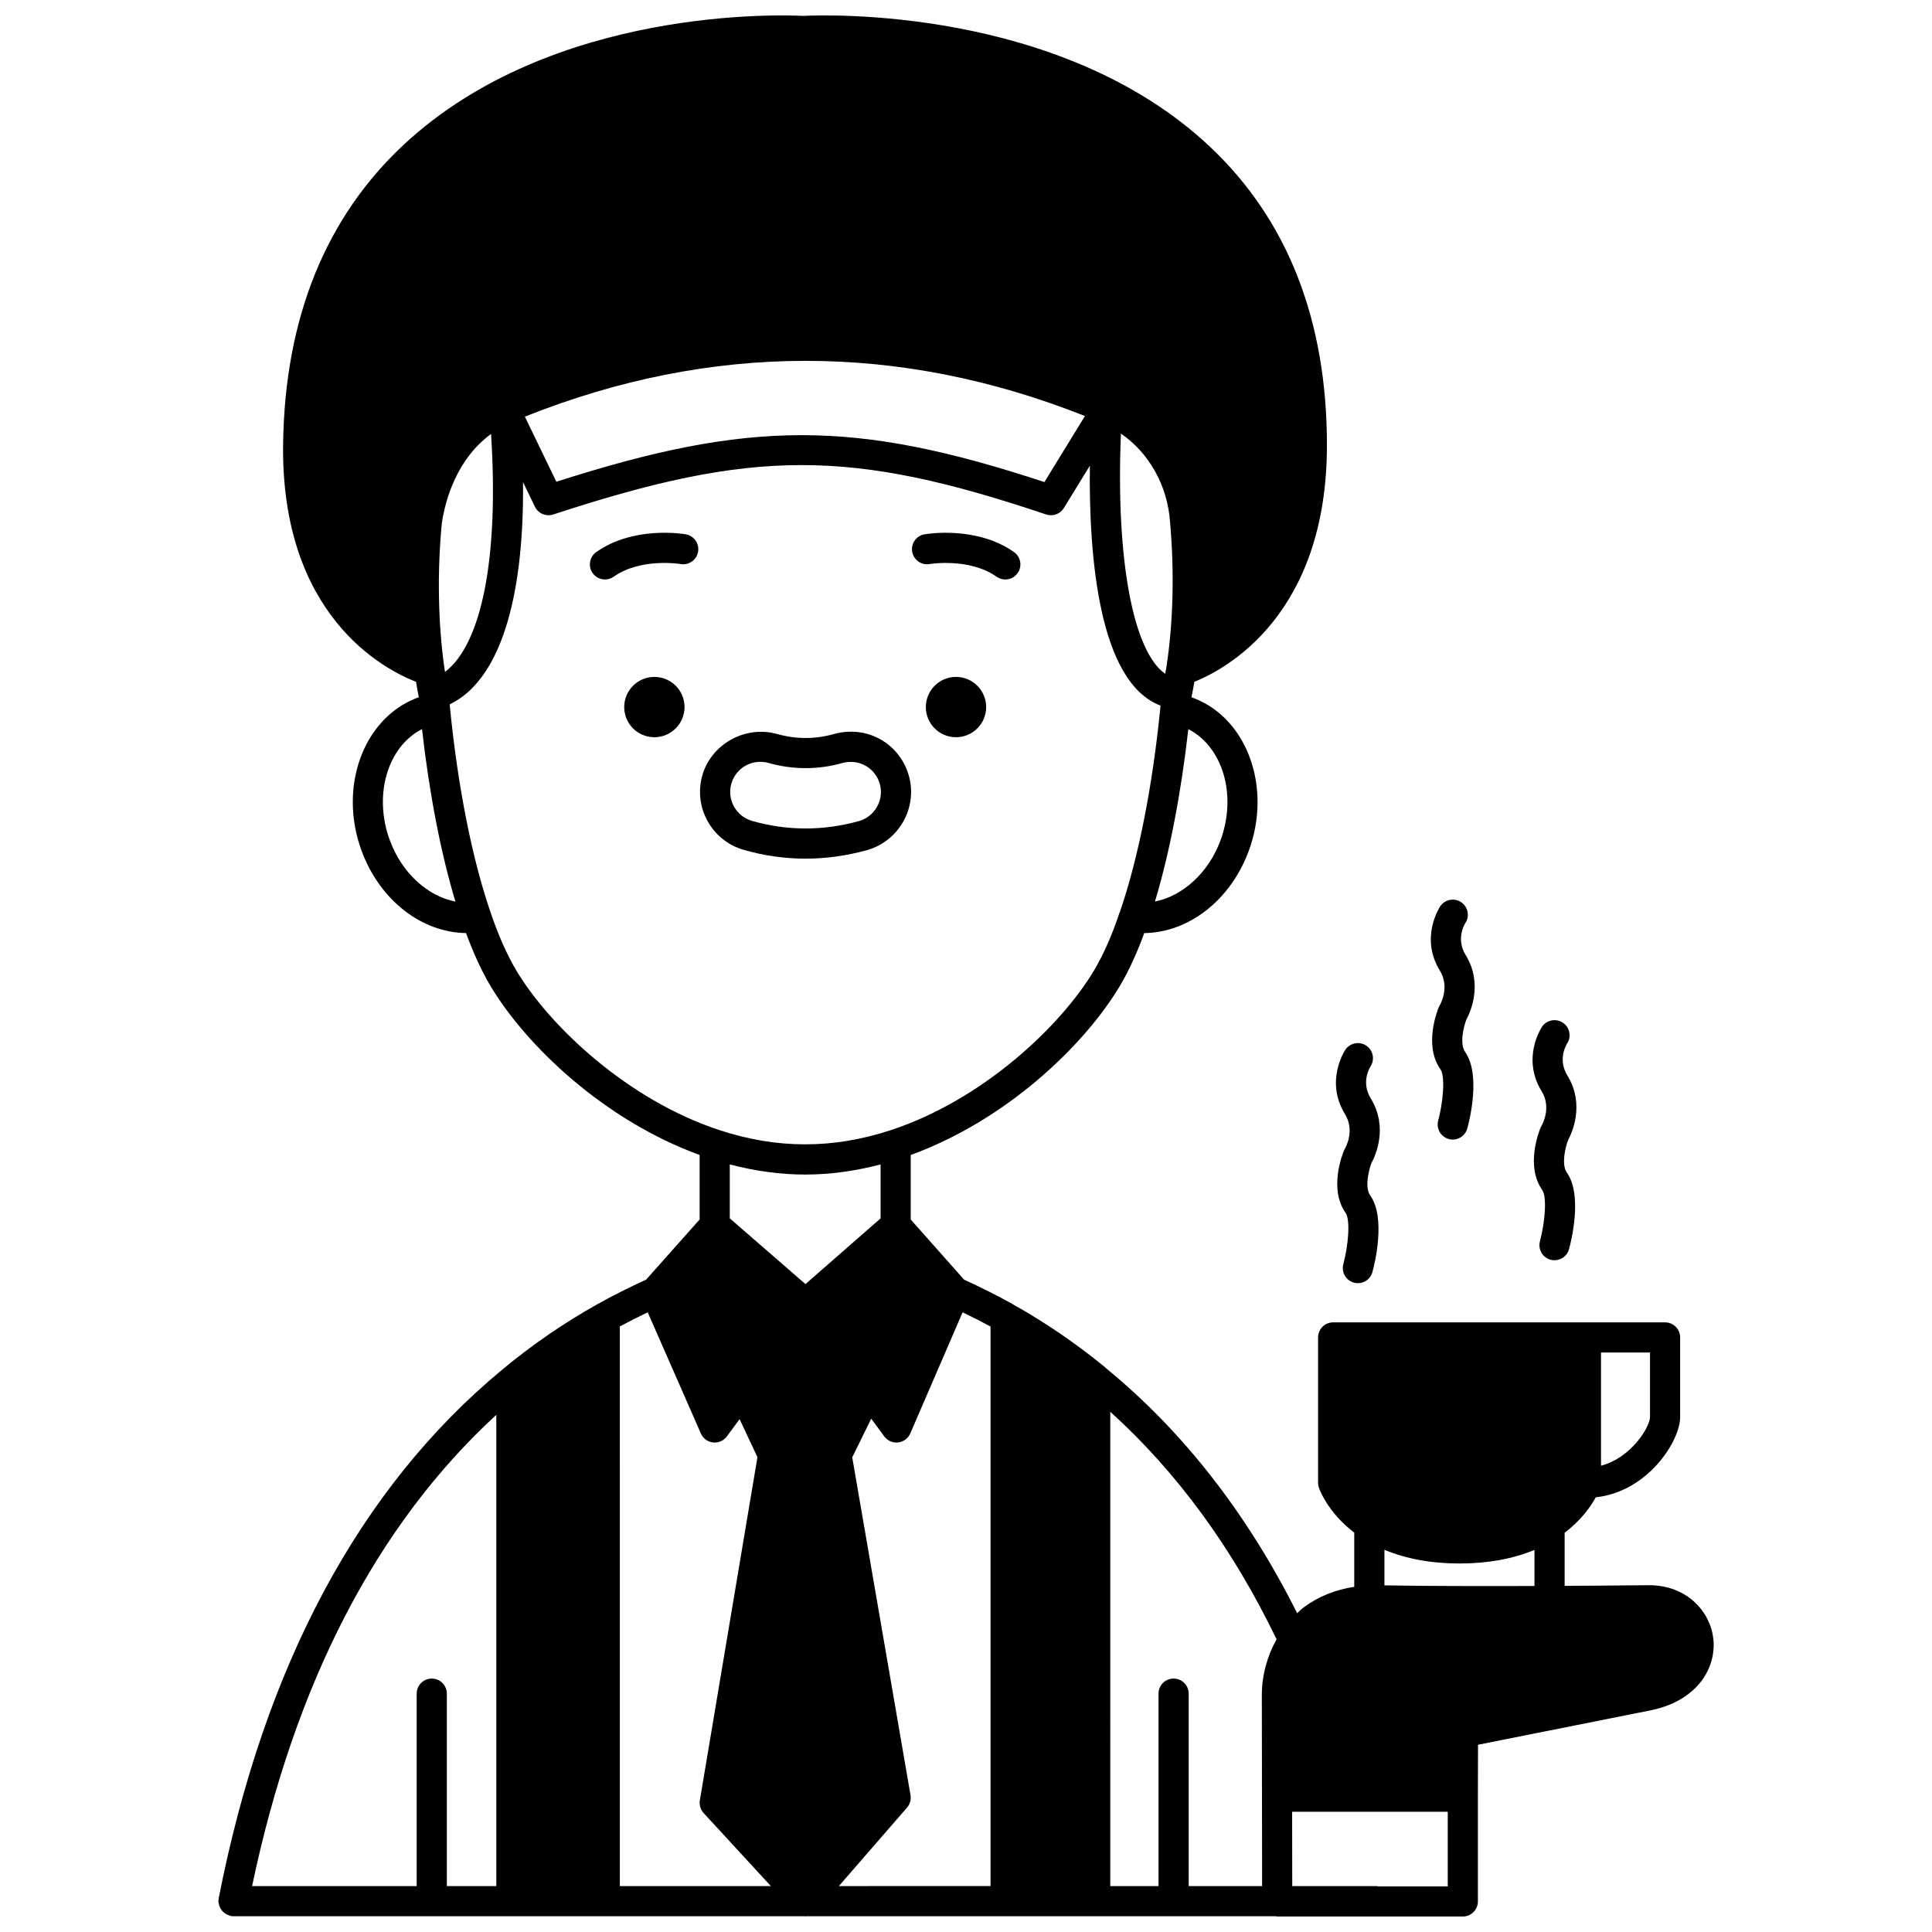 <?xml version="1.0" encoding="UTF-8"?>
<!-- Uploaded to: ICON Repo, www.svgrepo.com, Generator: ICON Repo Mixer Tools -->
<svg width="800px" height="800px" version="1.1" viewBox="144 144 512 512" xmlns="http://www.w3.org/2000/svg">
 <defs>
  <clipPath id="a">
   <path d="m201 148.09h398v503.81h-398z"/>
  </clipPath>
 </defs>
 <path d="m405.34 331.38c0 4.414-3.578 7.992-7.992 7.992-4.414 0-7.992-3.578-7.992-7.992 0-4.414 3.578-7.992 7.992-7.992 4.414 0 7.992 3.578 7.992 7.992"/>
 <path d="m325.41 331.38c0 4.414-3.578 7.992-7.992 7.992-4.418 0-7.996-3.578-7.996-7.992 0-4.414 3.578-7.992 7.996-7.992 4.414 0 7.992 3.578 7.992 7.992"/>
 <path d="m390.36 293.48c0.102-0.02 10.555-1.727 17.754 3.359 0.699 0.496 1.508 0.73 2.301 0.73 1.254 0 2.488-0.586 3.269-1.691 1.27-1.801 0.844-4.297-0.961-5.57-9.961-7.035-23.18-4.805-23.738-4.707-2.172 0.383-3.617 2.445-3.242 4.617 0.379 2.172 2.441 3.641 4.617 3.262z"/>
 <path d="m325.75 285.6c-0.559-0.102-13.785-2.328-23.738 4.707-1.801 1.273-2.231 3.769-0.961 5.57 0.781 1.102 2.016 1.691 3.269 1.691 0.797 0 1.602-0.238 2.301-0.73 7.156-5.055 17.512-3.402 17.75-3.359 2.184 0.363 4.242-1.074 4.625-3.246 0.379-2.176-1.078-4.25-3.246-4.633z"/>
 <path d="m357.46 371.55c5.43 0 10.926-0.762 16.379-2.277 8.457-2.445 13.391-11.289 11.012-19.699-2.289-8.211-10.695-13.508-19.742-11.078-4.977 1.426-10.16 1.461-15.324-0.02-8.477-2.269-17.355 2.824-19.672 11.043-2.398 8.473 2.551 17.32 11.023 19.719 5.375 1.539 10.867 2.312 16.324 2.312zm-19.648-19.859c0.961-3.414 4.109-5.797 7.66-5.797 0.73 0 1.504 0.105 2.176 0.285 6.457 1.859 13.328 1.828 19.602 0.02 4.496-1.203 8.758 1.418 9.906 5.543 1.191 4.207-1.289 8.629-5.496 9.848-9.441 2.621-19.012 2.625-28.336-0.035-4.242-1.203-6.711-5.621-5.512-9.863z"/>
 <g clip-path="url(#a)">
  <path d="m598.05 578.27c-0.773-7.047-6.871-14.176-17.055-14.176l-13.758 0.121h-0.039-0.043l-8.508 0.055v-14.074c4.422-3.363 6.961-7 8.246-9.391 13.977-1.535 22.363-15.07 22.363-21.227v-21.141c0-2.207-1.789-3.996-3.996-3.996h-87.961c-2.207 0-3.996 1.789-3.996 3.996v38.527c0 0.414 0.062 0.832 0.191 1.227 0.094 0.285 2.242 6.519 9.398 11.969v14.371c-4.918 0.723-9.402 2.496-13.34 5.394-0.648 0.484-1.195 1.055-1.789 1.59-13.184-26.297-30.16-48.141-50.625-64.895-0.094-0.098-0.188-0.172-0.289-0.262-0.035-0.031-0.051-0.078-0.094-0.113-7.742-6.324-15.922-11.902-24.324-16.582-0.004-0.004-0.008 0-0.012-0.004-0.051-0.031-0.098-0.074-0.148-0.105-4.082-2.281-8.281-4.379-12.762-6.418l-14.16-15.957v-17.098c25.18-9.164 45.836-28.805 55.387-44.723 2.391-4.012 4.559-8.762 6.496-14.078 11.789-0.148 22.887-8.711 27.715-21.832 6.137-16.684-0.332-34.801-14.371-40.359-0.262-0.109-0.531-0.18-0.797-0.277l0.031-0.348c0.262-1.188 0.48-2.492 0.703-3.773 8.398-3.383 35.137-17.695 35.137-62.73 0-33.066-10.41-59.66-30.949-79.031-39.68-37.43-102.79-34.977-107.85-34.719-4.965-0.262-66.18-2.684-105.68 33.969-20.816 19.324-31.633 45.984-32.145 79.242-0.676 45.605 26.559 59.891 35.227 63.273 0.219 1.332 0.449 2.629 0.695 3.879l0.02 0.227c-0.254 0.094-0.52 0.16-0.77 0.262-14.066 5.59-20.523 23.707-14.387 40.379 4.828 13.117 15.914 21.676 27.691 21.832 1.973 5.359 4.152 10.113 6.523 14.09 9.547 15.914 30.211 35.555 55.379 44.715v17.098l-14.195 15.957c-4.527 2.059-8.773 4.18-12.898 6.492-8.934 5.004-17.457 10.871-25.332 17.434-37.707 31.273-62.949 78.371-75.023 140-0.02 0.098 0.012 0.188 0 0.285-0.02 0.164-0.098 0.312-0.098 0.484 0 0.18 0.078 0.332 0.105 0.508 0.027 0.207 0.062 0.398 0.121 0.594 0.09 0.301 0.199 0.57 0.355 0.84 0.105 0.188 0.219 0.355 0.355 0.523 0.18 0.219 0.367 0.414 0.59 0.59 0.184 0.152 0.375 0.281 0.59 0.395 0.238 0.133 0.488 0.23 0.754 0.312 0.133 0.039 0.238 0.129 0.379 0.156 0.254 0.051 0.516 0.07 0.762 0.07h0.004 151.39c0.074 0.004 0.145 0.039 0.219 0.039 0.051 0 0.102 0 0.152-0.004 0.051 0 0.098-0.031 0.145-0.035h124.29c0.137 0.016 0.254 0.078 0.395 0.078h49.195c2.207 0 3.996-1.789 3.996-3.996v-27.77l0.031-13.754 46.195-9.211c12.309-2.723 16.988-11.453 16.168-18.891zm-67.258-19.93c7.543 0 14.172-1.238 19.863-3.598v9.562c-13.148 0.031-29.23 0.043-39.766-0.172v-9.418c5.719 2.383 12.363 3.625 19.902 3.625zm50.477-38.766c0 2.402-4.801 10.695-12.988 12.855v-30h12.988zm-98.965 58.867c-2.481 4.406-3.906 9.539-3.906 14.797l0.074 50.594h-19.461v-50.996c0-2.207-1.789-3.996-3.996-3.996s-3.996 1.789-3.996 3.996v50.996h-12.789l0.004-125.7c17.699 16.004 32.492 36.25 44.07 60.309zm-174.04-82.918c2.391-1.293 4.856-2.539 7.387-3.746l14.094 32.121c0.57 1.309 1.797 2.211 3.219 2.367 0.148 0.016 0.297 0.023 0.441 0.023 1.262 0 2.461-0.594 3.219-1.625l3.375-4.578 4.731 10.09-15.262 90.934c-0.203 1.219 0.168 2.461 1 3.367l17.82 19.355h-40.023zm49.117-40.254c6.582 0 13.285-0.922 19.984-2.684v14.297l-19.91 17.414-20.055-17.422v-14.289c6.699 1.762 13.398 2.684 19.98 2.684zm26.996 167.76c0.789-0.906 1.129-2.117 0.918-3.301l-15.445-89.523 5.035-10.234 3.457 4.688c0.754 1.031 1.953 1.625 3.219 1.625 0.152 0 0.301-0.008 0.453-0.023 1.418-0.164 2.648-1.07 3.219-2.387l13.863-32.09c2.539 1.207 5.008 2.457 7.406 3.758v148.28l-40.199 0.008zm83.074-256.34c-3.184 8.656-10.043 14.777-17.375 16.223 3.859-12.797 6.922-28.66 8.844-45.68 9.09 4.648 12.965 17.406 8.531 29.457zm-205.52-44.629c-0.047-0.312-0.102-0.602-0.145-0.918-1.707-11.859-1.941-25.652-0.688-38.617 0.992-6.344 4.035-16.941 13.039-23.52 2.098 32.605-2.438 55.691-12.207 63.055zm169.59-67.809-10.742 17.504c-25.148-8.289-44.668-12.434-64.34-12.434-19.605 0-39.363 4.117-65 12.348l-8.34-17.254c49.277-19.656 99.176-19.711 148.42-0.164zm9.539 4.648c7.367 5.07 12.32 13.652 13.008 23.359 1.195 13.301 0.84 27.09-1 38.801-0.09 0.527-0.191 0.984-0.281 1.5-8.523-5.922-13.117-30.406-11.727-63.66zm-193.75 107.79c-4.438-12.055-0.566-24.828 8.531-29.477 1.922 17.039 4.988 32.914 8.852 45.715-7.356-1.422-14.195-7.574-17.383-16.238zm33.57 34.582c-2.492-4.18-4.797-9.355-6.848-15.402-4.906-14.215-8.742-33.562-10.789-54.477l-0.066-0.723c12.969-6.231 19.746-27.105 19.43-58.91l3.156 6.531c0.684 1.414 2.102 2.258 3.598 2.258 0.414 0 0.836-0.062 1.246-0.199 53.16-17.457 78.805-17.461 130.64-0.008 1.754 0.586 3.703-0.109 4.68-1.699l6.894-11.234c-0.293 24.141 2.394 57.426 18.73 63.582l-0.035 0.402c-2.039 20.785-5.84 40.008-10.703 54.199-0.012 0.027-0.016 0.059-0.027 0.094-0.008 0.02-0.012 0.039-0.02 0.059-0.023 0.059-0.07 0.105-0.098 0.164-1.984 5.969-4.273 11.133-6.789 15.352-8.836 14.73-29.434 34.223-53.777 42.223-15.254 5.035-30.188 5.039-45.461 0-24.332-8-44.934-27.492-53.762-42.211zm-5.352 117.67v124.89h-13.109v-50.996c0-2.207-1.789-3.996-3.996-3.996s-3.996 1.789-3.996 3.996v50.996l-43.621 0.004c11.293-53.777 33.016-95.75 64.723-124.89zm233.75 124.97c-0.137-0.016-0.254-0.078-0.395-0.078h-22.426l-0.027-19.703h41.238v19.781z"/>
 </g>
 <path d="m552.56 442.27c-0.109 0.176-0.203 0.363-0.285 0.555-0.426 1.023-4.035 10.172 0.426 16.523 1.305 1.84 0.73 8.641-0.598 13.594-0.574 2.129 0.688 4.324 2.816 4.898 0.348 0.094 0.699 0.141 1.043 0.141 1.758 0 3.375-1.172 3.852-2.953 0.637-2.356 3.598-14.387-0.586-20.285-1.48-2.102-0.441-6.602 0.344-8.645 0.953-1.75 4.543-9.355-0.207-17.09-2.582-4.203-0.34-8.023-0.059-8.473 1.195-1.832 0.695-4.293-1.133-5.508-1.84-1.23-4.32-0.73-5.543 1.105-0.223 0.336-5.434 8.34-0.078 17.059 2.707 4.387 0.102 8.918 0.008 9.078z"/>
 <path d="m525.59 410.34c-0.109 0.176-0.199 0.355-0.281 0.547-0.426 1.016-4.039 10.133 0.414 16.473 1.312 1.863 0.742 8.66-0.586 13.602-0.574 2.129 0.684 4.324 2.816 4.898 0.348 0.098 0.699 0.141 1.047 0.141 1.758 0 3.367-1.172 3.852-2.949 0.637-2.344 3.598-14.34-0.586-20.289-1.477-2.098-0.441-6.574 0.344-8.602 0.953-1.746 4.547-9.355-0.207-17.094-2.582-4.199-0.34-8.02-0.059-8.473 1.195-1.836 0.695-4.293-1.133-5.508-1.84-1.227-4.324-0.73-5.543 1.105-0.223 0.336-5.434 8.344-0.078 17.059 2.699 4.398 0.094 8.934 0 9.09z"/>
 <path d="m500.45 448.35c-0.109 0.176-0.203 0.363-0.285 0.555-0.426 1.023-4.035 10.172 0.426 16.52 1.309 1.84 0.73 8.641-0.594 13.594-0.574 2.129 0.688 4.324 2.816 4.898 0.348 0.094 0.699 0.141 1.043 0.141 1.758 0 3.375-1.172 3.852-2.953 0.637-2.356 3.598-14.387-0.586-20.289-1.48-2.102-0.441-6.598 0.344-8.641 0.953-1.75 4.543-9.355-0.207-17.09-2.582-4.203-0.34-8.023-0.059-8.473 1.195-1.832 0.695-4.293-1.133-5.508-1.84-1.23-4.32-0.727-5.543 1.105-0.223 0.336-5.434 8.34-0.078 17.059 2.703 4.391 0.094 8.922 0.004 9.082z"/>
</svg>